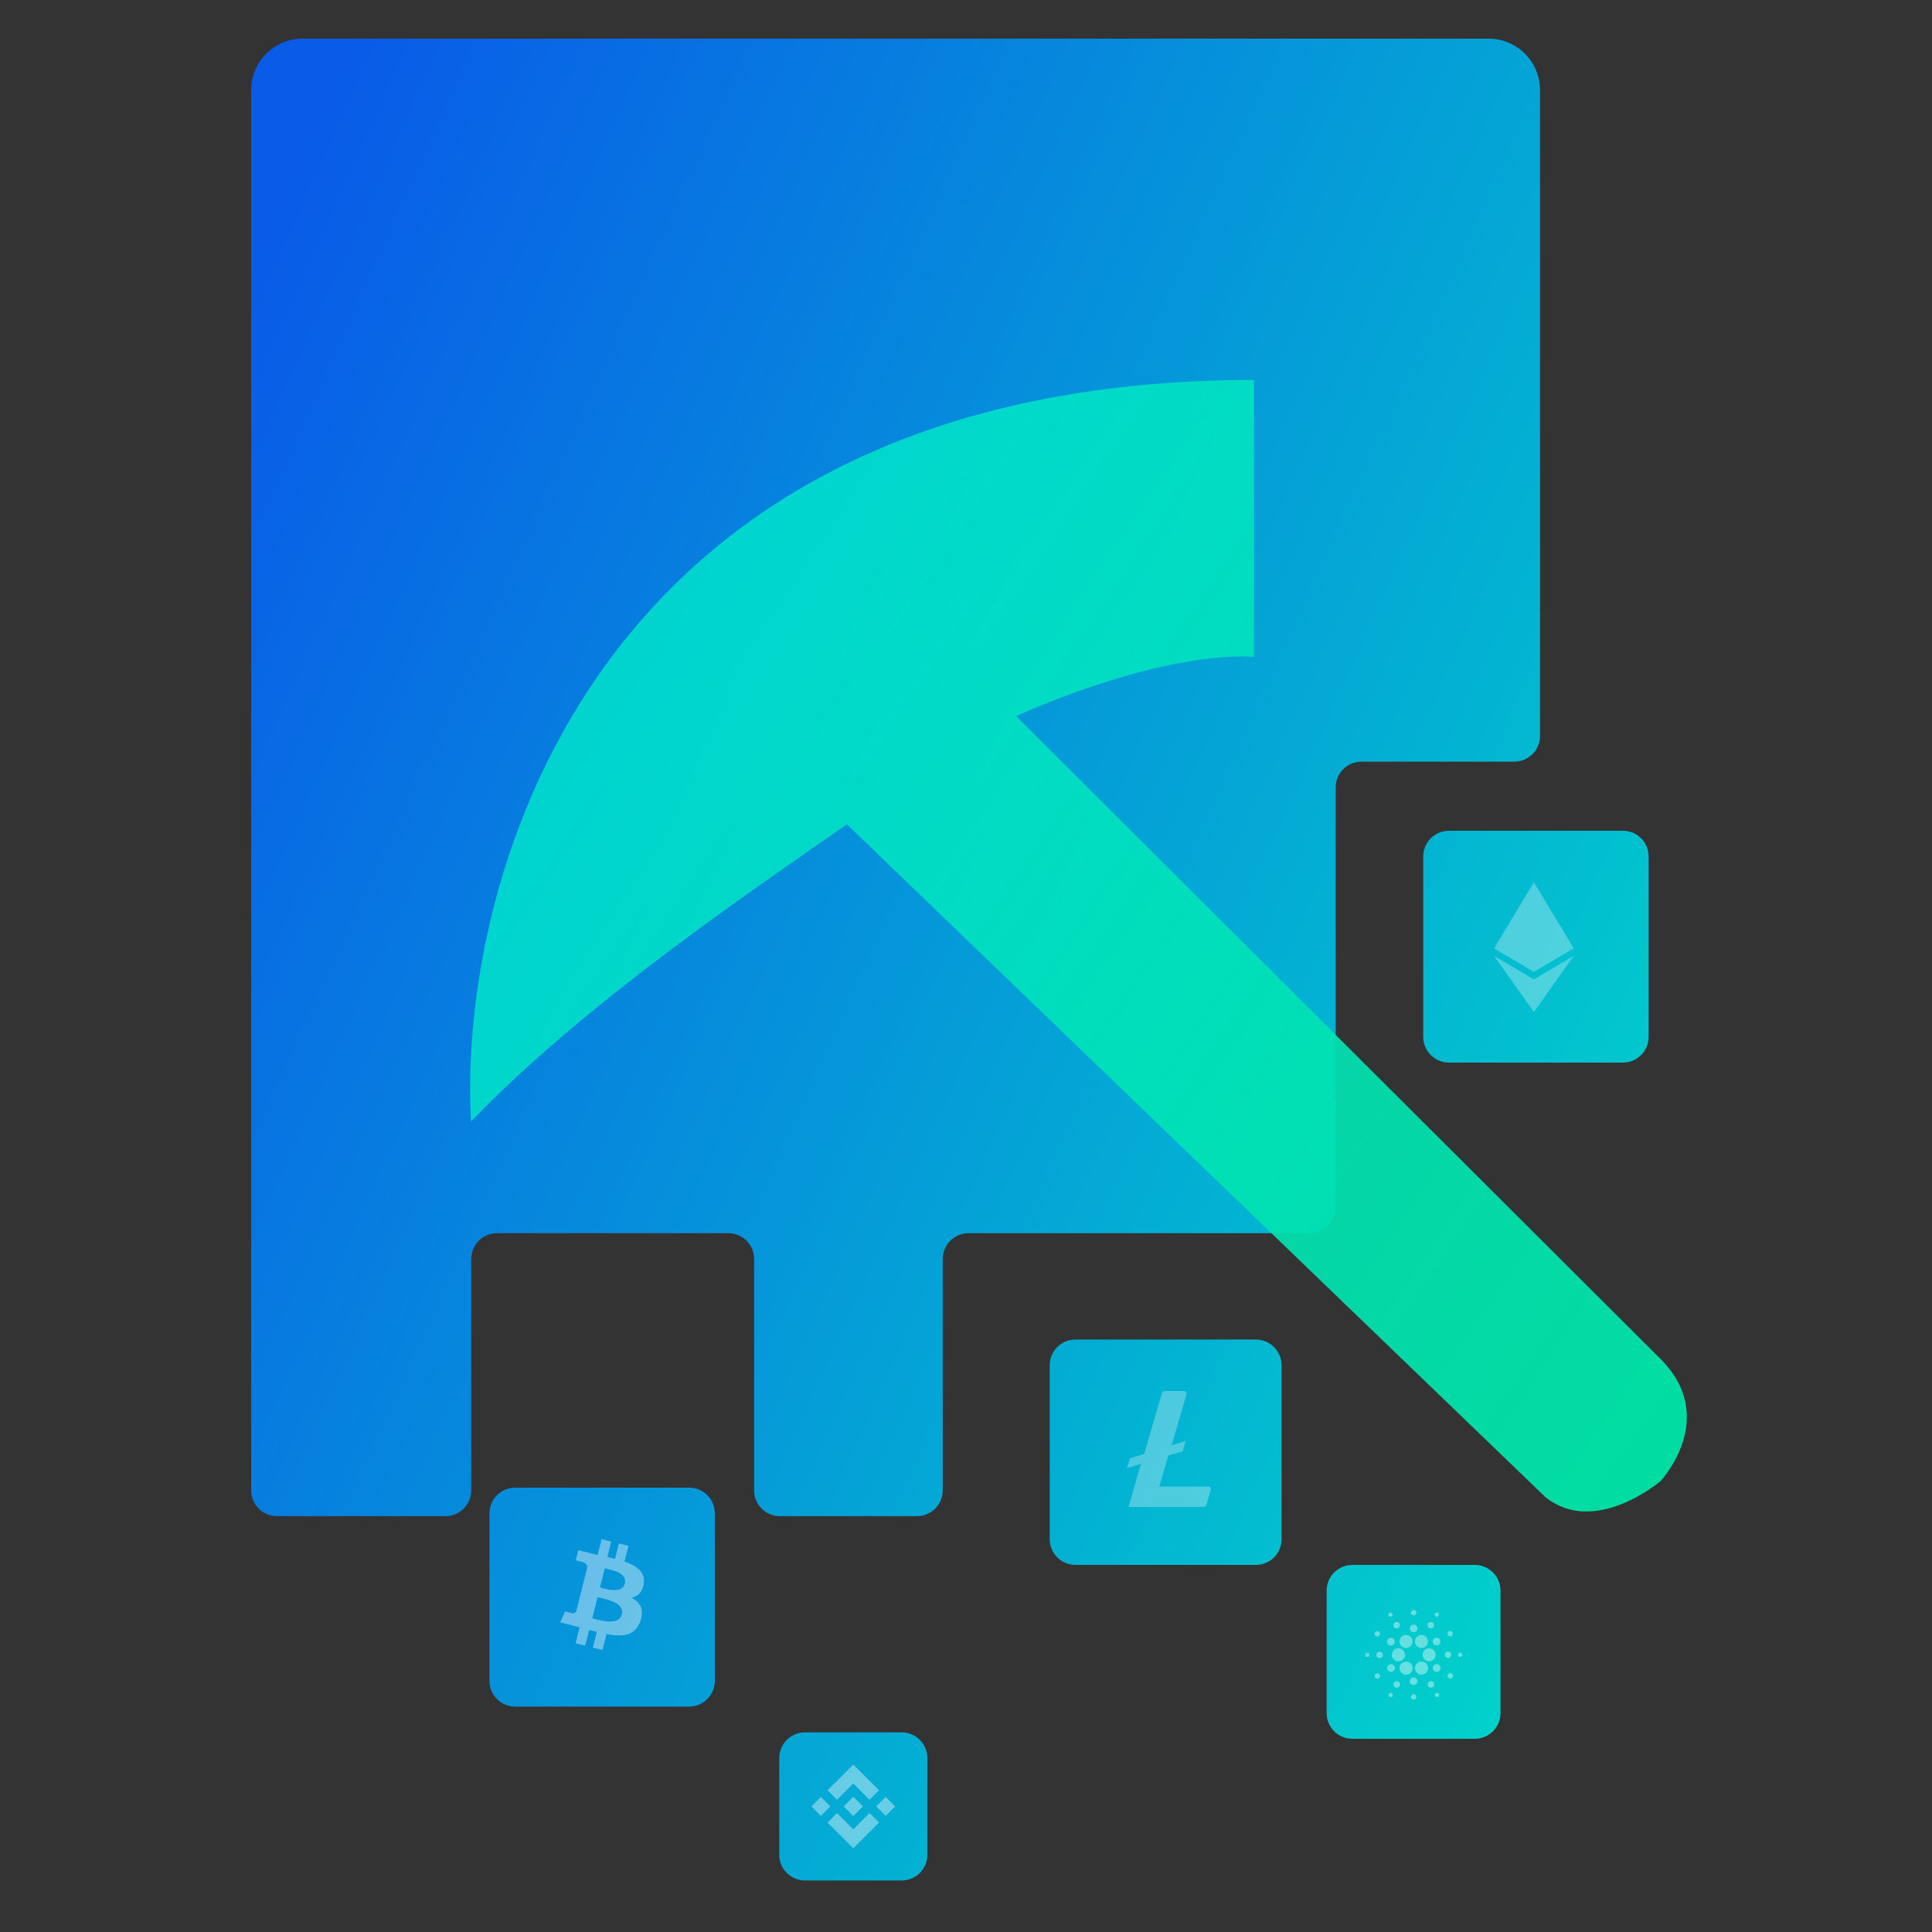 <svg width="300" height="300" viewBox="0 0 300 300" fill="none" xmlns="http://www.w3.org/2000/svg">
<rect x="0" y="0" width="300" height="300" fill="#333333" stroke="none"/>
<path fill-rule="evenodd" clip-rule="evenodd" d="M39 14C39 9.582 42.582 6 47 6H231.136C235.554 6 239.136 9.582 239.136 14V114.271C239.136 116.48 237.345 118.271 235.136 118.271H211.407C209.198 118.271 207.407 120.062 207.407 122.271V187.492C207.407 189.701 205.616 191.492 203.407 191.492H150.39C148.181 191.492 146.39 193.282 146.39 195.492V231.424C146.39 233.633 144.599 235.424 142.39 235.424H121.102C118.893 235.424 117.102 233.633 117.102 231.424V195.492C117.102 193.282 115.311 191.492 113.102 191.492H77.169C74.96 191.492 73.169 193.282 73.169 195.492V231.424C73.169 233.633 71.379 235.424 69.169 235.424H43C40.791 235.424 39 233.633 39 231.424V14ZM80 231C77.791 231 76 232.791 76 235V261C76 263.209 77.791 265 80 265H107C109.209 265 111 263.209 111 261V235C111 232.791 109.209 231 107 231H80ZM163 212C163 209.791 164.791 208 167 208H195C197.209 208 199 209.791 199 212V239C199 241.209 197.209 243 195 243H167C164.791 243 163 241.209 163 239V212ZM125 269C122.791 269 121 270.791 121 273V288C121 290.209 122.791 292 125 292H140C142.209 292 144 290.209 144 288V273C144 270.791 142.209 269 140 269H125ZM221 133C221 130.791 222.791 129 225 129H252C254.209 129 256 130.791 256 133V161C256 163.209 254.209 165 252 165H225C222.791 165 221 163.209 221 161V133ZM210 243C207.791 243 206 244.791 206 247V266C206 268.209 207.791 270 210 270H229C231.209 270 233 268.209 233 266V247C233 244.791 231.209 243 229 243H210Z" fill="url(#paint0_linear_2069_23001)"/>
<path opacity="0.3" d="M181.434 226L180.015 230.833H187.604C187.706 230.829 187.804 230.867 187.879 230.937C187.953 231.007 187.997 231.104 188 231.206V231.333L187.34 233.633C187.28 233.857 187.075 234.009 186.845 234H175.231L177.178 227.3L175 227.966L175.495 226.433L177.673 225.767L180.411 216.367C180.473 216.144 180.677 215.993 180.906 216H183.843C183.944 215.997 184.043 216.034 184.117 216.104C184.191 216.174 184.235 216.271 184.239 216.374V216.5L181.929 224.433L184.107 223.767L183.645 225.367L181.434 226Z" fill="white"/>
<g opacity="0.4">
<path d="M216.13 256.91C216.097 257.468 216.527 257.946 217.086 257.978C217.106 257.978 217.126 257.978 217.146 257.978C217.709 257.978 218.163 257.524 218.159 256.962C218.159 256.399 217.705 255.945 217.142 255.949C216.604 255.949 216.158 256.371 216.13 256.91Z" fill="white"/>
<path d="M212.346 256.648C212.165 256.636 212.008 256.777 212 256.958C211.992 257.138 212.129 257.295 212.31 257.303C212.491 257.315 212.643 257.175 212.655 256.994C212.667 256.813 212.527 256.66 212.346 256.648Z" fill="white"/>
<path d="M216.065 251.021C216.226 250.941 216.29 250.74 216.21 250.579C216.13 250.418 215.929 250.354 215.768 250.434C215.607 250.515 215.543 250.712 215.623 250.872C215.704 251.037 215.901 251.105 216.065 251.021C216.065 251.021 216.061 251.021 216.065 251.021Z" fill="white"/>
<path d="M217.094 252.817C217.343 252.692 217.443 252.387 217.319 252.138C217.194 251.888 216.889 251.788 216.64 251.913C216.391 252.037 216.29 252.342 216.415 252.592C216.539 252.841 216.845 252.941 217.094 252.817Z" fill="white"/>
<path d="M213.631 254.05C213.824 254.174 214.081 254.122 214.21 253.929C214.334 253.736 214.282 253.479 214.089 253.35C213.896 253.226 213.639 253.278 213.511 253.471C213.382 253.664 213.438 253.925 213.631 254.05Z" fill="white"/>
<path d="M214.246 256.467C213.965 256.451 213.728 256.664 213.711 256.946C213.695 257.227 213.908 257.464 214.19 257.48C214.471 257.496 214.708 257.283 214.724 257.002C214.74 256.725 214.527 256.483 214.246 256.467Z" fill="white"/>
<path d="M213.687 259.87C213.483 259.974 213.398 260.223 213.503 260.432C213.607 260.637 213.856 260.721 214.065 260.617C214.27 260.512 214.354 260.263 214.25 260.054C214.145 259.85 213.892 259.765 213.687 259.87Z" fill="white"/>
<path d="M215.656 255.419C215.933 255.6 216.302 255.524 216.479 255.247C216.66 254.969 216.584 254.6 216.307 254.423C216.029 254.242 215.66 254.318 215.483 254.596C215.302 254.869 215.378 255.239 215.656 255.419Z" fill="white"/>
<path d="M221.902 252.776C222.135 252.929 222.452 252.865 222.605 252.632C222.757 252.399 222.693 252.081 222.46 251.929C222.227 251.776 221.91 251.84 221.757 252.073C221.6 252.31 221.665 252.624 221.902 252.776Z" fill="white"/>
<path d="M222.938 250.989C223.091 251.089 223.291 251.045 223.392 250.892C223.492 250.74 223.448 250.539 223.295 250.438C223.143 250.338 222.942 250.382 222.841 250.531C222.745 250.683 222.789 250.888 222.938 250.989Z" fill="white"/>
<path d="M221.978 255.941C221.42 255.909 220.938 256.339 220.909 256.898C220.877 257.456 221.307 257.938 221.866 257.966C221.886 257.966 221.906 257.966 221.922 257.966C222.48 257.966 222.934 257.512 222.934 256.95C222.938 256.415 222.517 255.97 221.978 255.941Z" fill="white"/>
<path d="M217.427 255.347C217.6 255.689 217.949 255.906 218.335 255.906C218.893 255.906 219.347 255.452 219.347 254.889C219.347 254.733 219.311 254.576 219.239 254.431C218.986 253.929 218.375 253.728 217.877 253.981C217.375 254.238 217.174 254.849 217.427 255.347Z" fill="white"/>
<path d="M225.376 254.05C225.581 253.945 225.661 253.692 225.557 253.487C225.453 253.282 225.199 253.202 224.994 253.306C224.79 253.411 224.709 253.66 224.81 253.865C224.918 254.07 225.167 254.154 225.376 254.05Z" fill="white"/>
<path d="M222.805 254.371C222.512 254.52 222.392 254.877 222.54 255.17C222.689 255.464 223.046 255.584 223.34 255.436C223.633 255.287 223.754 254.929 223.605 254.636C223.456 254.343 223.099 254.226 222.805 254.371Z" fill="white"/>
<path d="M219.492 250.836C219.721 250.848 219.918 250.672 219.934 250.443C219.95 250.214 219.769 250.017 219.54 250.001C219.311 249.989 219.114 250.161 219.098 250.39C219.086 250.623 219.263 250.82 219.492 250.836Z" fill="white"/>
<path d="M219.488 253.459C219.817 253.48 220.098 253.226 220.114 252.897C220.135 252.567 219.881 252.286 219.552 252.27C219.222 252.25 218.941 252.503 218.925 252.833C218.909 253.162 219.158 253.443 219.488 253.459Z" fill="white"/>
<path d="M216.258 259.549C216.552 259.4 216.672 259.042 216.523 258.749C216.375 258.456 216.017 258.335 215.724 258.484C215.431 258.633 215.31 258.99 215.459 259.283C215.607 259.577 215.965 259.697 216.258 259.549Z" fill="white"/>
<path d="M219.873 254.331C219.568 254.801 219.696 255.428 220.166 255.733C220.637 256.038 221.263 255.91 221.569 255.44C221.874 254.97 221.745 254.343 221.275 254.038C221.111 253.929 220.918 253.873 220.721 253.873C220.379 253.873 220.062 254.046 219.873 254.331Z" fill="white"/>
<path d="M221.637 258.572C221.384 258.07 220.773 257.869 220.275 258.122C219.773 258.375 219.572 258.986 219.825 259.484C220.078 259.987 220.689 260.188 221.187 259.934C221.685 259.685 221.89 259.083 221.641 258.58C221.641 258.576 221.641 258.576 221.637 258.572Z" fill="white"/>
<path d="M223.408 258.5C223.131 258.319 222.761 258.396 222.584 258.673C222.404 258.95 222.48 259.32 222.757 259.496C223.034 259.677 223.404 259.601 223.581 259.324C223.762 259.05 223.685 258.681 223.408 258.5Z" fill="white"/>
<path d="M225.352 256.978C225.368 256.697 225.155 256.46 224.874 256.443C224.593 256.427 224.356 256.64 224.34 256.922C224.324 257.203 224.537 257.44 224.818 257.456C225.095 257.472 225.336 257.255 225.352 256.978Z" fill="white"/>
<path d="M226.754 256.616C226.573 256.604 226.416 256.745 226.408 256.926C226.4 257.106 226.537 257.263 226.718 257.271C226.898 257.283 227.051 257.143 227.063 256.962C227.071 256.781 226.935 256.628 226.754 256.616Z" fill="white"/>
<path d="M225.432 259.87C225.24 259.745 224.982 259.797 224.854 259.99C224.729 260.183 224.782 260.44 224.974 260.569C225.167 260.693 225.424 260.641 225.553 260.448C225.682 260.255 225.625 259.994 225.432 259.87Z" fill="white"/>
<path d="M216.122 262.93C215.969 262.83 215.768 262.874 215.668 263.023C215.567 263.175 215.611 263.376 215.76 263.477C215.913 263.577 216.114 263.533 216.214 263.384C216.318 263.236 216.274 263.031 216.122 262.93Z" fill="white"/>
<path d="M222.998 262.898C222.837 262.979 222.773 263.18 222.854 263.34C222.934 263.501 223.135 263.565 223.295 263.485C223.456 263.405 223.52 263.208 223.44 263.047C223.36 262.882 223.163 262.814 222.998 262.898C223.002 262.898 222.998 262.898 222.998 262.898Z" fill="white"/>
<path d="M219.191 259.589C219.496 259.119 219.368 258.492 218.897 258.183C218.427 257.877 217.801 258.006 217.491 258.476C217.182 258.946 217.314 259.573 217.785 259.882C217.949 259.991 218.142 260.047 218.339 260.047C218.685 260.051 219.002 259.878 219.191 259.589Z" fill="white"/>
<path d="M217.162 261.143C216.929 260.99 216.612 261.054 216.459 261.288C216.306 261.521 216.371 261.838 216.604 261.991C216.837 262.143 217.154 262.079 217.307 261.846C217.463 261.613 217.399 261.296 217.162 261.143Z" fill="white"/>
<path d="M219.528 263.083C219.299 263.071 219.102 263.248 219.086 263.477C219.07 263.706 219.251 263.903 219.48 263.919C219.709 263.931 219.905 263.758 219.922 263.529C219.934 263.296 219.757 263.099 219.528 263.083Z" fill="white"/>
<path d="M219.532 260.46C219.202 260.44 218.921 260.693 218.905 261.023C218.885 261.352 219.138 261.633 219.468 261.649C219.797 261.665 220.078 261.416 220.094 261.087C220.114 260.761 219.861 260.476 219.532 260.46Z" fill="white"/>
<path d="M221.97 261.103C221.721 261.231 221.62 261.537 221.749 261.786C221.878 262.035 222.183 262.135 222.432 262.007C222.681 261.882 222.782 261.577 222.657 261.328C222.528 261.079 222.223 260.974 221.97 261.103Z" fill="white"/>
</g>
<path opacity="0.4" fill-rule="evenodd" clip-rule="evenodd" d="M129.975 279.463L132.5 276.938L135.026 279.464L136.495 277.995L132.5 274L128.506 277.994L129.975 279.463L129.975 279.463ZM126 280.5L127.469 279.031L128.938 280.5L127.469 281.969L126 280.5ZM132.5 284.062L129.975 281.537L128.504 283.004L128.506 283.006L132.5 287L136.495 283.005L136.496 283.004L135.026 281.536L132.5 284.062ZM136.062 280.501L137.531 279.032L139 280.501L137.531 281.97L136.062 280.501ZM133.991 280.499H133.99L133.991 280.5L133.991 280.501L132.5 281.991L131.011 280.502L131.009 280.5L131.011 280.498L131.272 280.237L131.398 280.11L132.5 279.008L133.991 280.499Z" fill="white"/>
<path opacity="0.3" fill-rule="evenodd" clip-rule="evenodd" d="M232 147.259L238.183 137L244.365 147.259L244.365 147.259L244.365 147.259L238.183 150.913L232 147.259ZM238.183 157.144L232 148.431L238.183 152.084H238.183L244.369 148.431L238.183 157.144Z" fill="white"/>
<path opacity="0.4" fill-rule="evenodd" clip-rule="evenodd" d="M99.966 245.918C100.236 244.11 98.86 243.138 96.977 242.489L97.588 240.04L96.097 239.668L95.503 242.053C95.111 241.956 94.708 241.863 94.308 241.772L94.907 239.372L93.417 239L92.806 241.449C92.481 241.375 92.163 241.302 91.854 241.225L91.855 241.217L89.799 240.704L89.403 242.296C89.403 242.296 90.509 242.55 90.486 242.565C91.089 242.716 91.198 243.116 91.18 243.432L90.485 246.223C90.526 246.233 90.58 246.249 90.64 246.273L90.596 246.262C90.56 246.253 90.521 246.243 90.482 246.234L89.507 250.143C89.433 250.326 89.246 250.601 88.824 250.497C88.839 250.518 87.74 250.226 87.74 250.226L87 251.933L88.94 252.417C89.153 252.47 89.363 252.525 89.57 252.579L89.571 252.579C89.716 252.617 89.86 252.654 90.003 252.691L89.386 255.168L90.876 255.54L91.487 253.089C91.894 253.199 92.288 253.301 92.675 253.397L92.066 255.837L93.557 256.208L94.174 253.736C96.716 254.217 98.628 254.023 99.433 251.723C100.081 249.872 99.4 248.804 98.063 248.107C99.037 247.882 99.771 247.242 99.967 245.918L99.966 245.918L99.966 245.918ZM96.559 250.695C96.137 252.394 93.478 251.691 92.261 251.37L92.261 251.37C92.152 251.341 92.054 251.315 91.971 251.294L92.789 248.012C92.891 248.038 93.015 248.066 93.156 248.097L93.156 248.097C94.414 248.38 96.993 248.958 96.559 250.695H96.559ZM93.408 246.574C94.423 246.844 96.635 247.435 97.021 245.891H97.021C97.414 244.312 95.264 243.836 94.214 243.603C94.096 243.577 93.991 243.554 93.906 243.533L93.164 246.51C93.234 246.527 93.316 246.549 93.408 246.574Z" fill="white"/>
<path d="M73.13 174.154C71.078 135.769 92.523 59 194.718 59V101.991C187.625 101.548 174.766 103.724 157.78 111.193L257.832 211.003C267.056 220.215 257.832 230 257.832 230C257.832 230 247.695 238.64 240 232.498L131.5 128C116.438 138.505 90.713 155.867 73.13 174.154Z" fill="url(#paint1_linear_2069_23001)"/>
<defs>
<linearGradient id="paint0_linear_2069_23001" x1="51.001" y1="14.498" x2="331.958" y2="141.611" gradientUnits="userSpaceOnUse">
<stop stop-color="#095BE8"/>
<stop offset="1" stop-color="#00E2C7"/>
</linearGradient>
<linearGradient id="paint1_linear_2069_23001" x1="262" y1="229.5" x2="90.823" y2="114.88" gradientUnits="userSpaceOnUse">
<stop stop-color="#01DEA2"/>
<stop offset="1" stop-color="#00EACB" stop-opacity="0.8"/>
</linearGradient>
</defs>
</svg>
